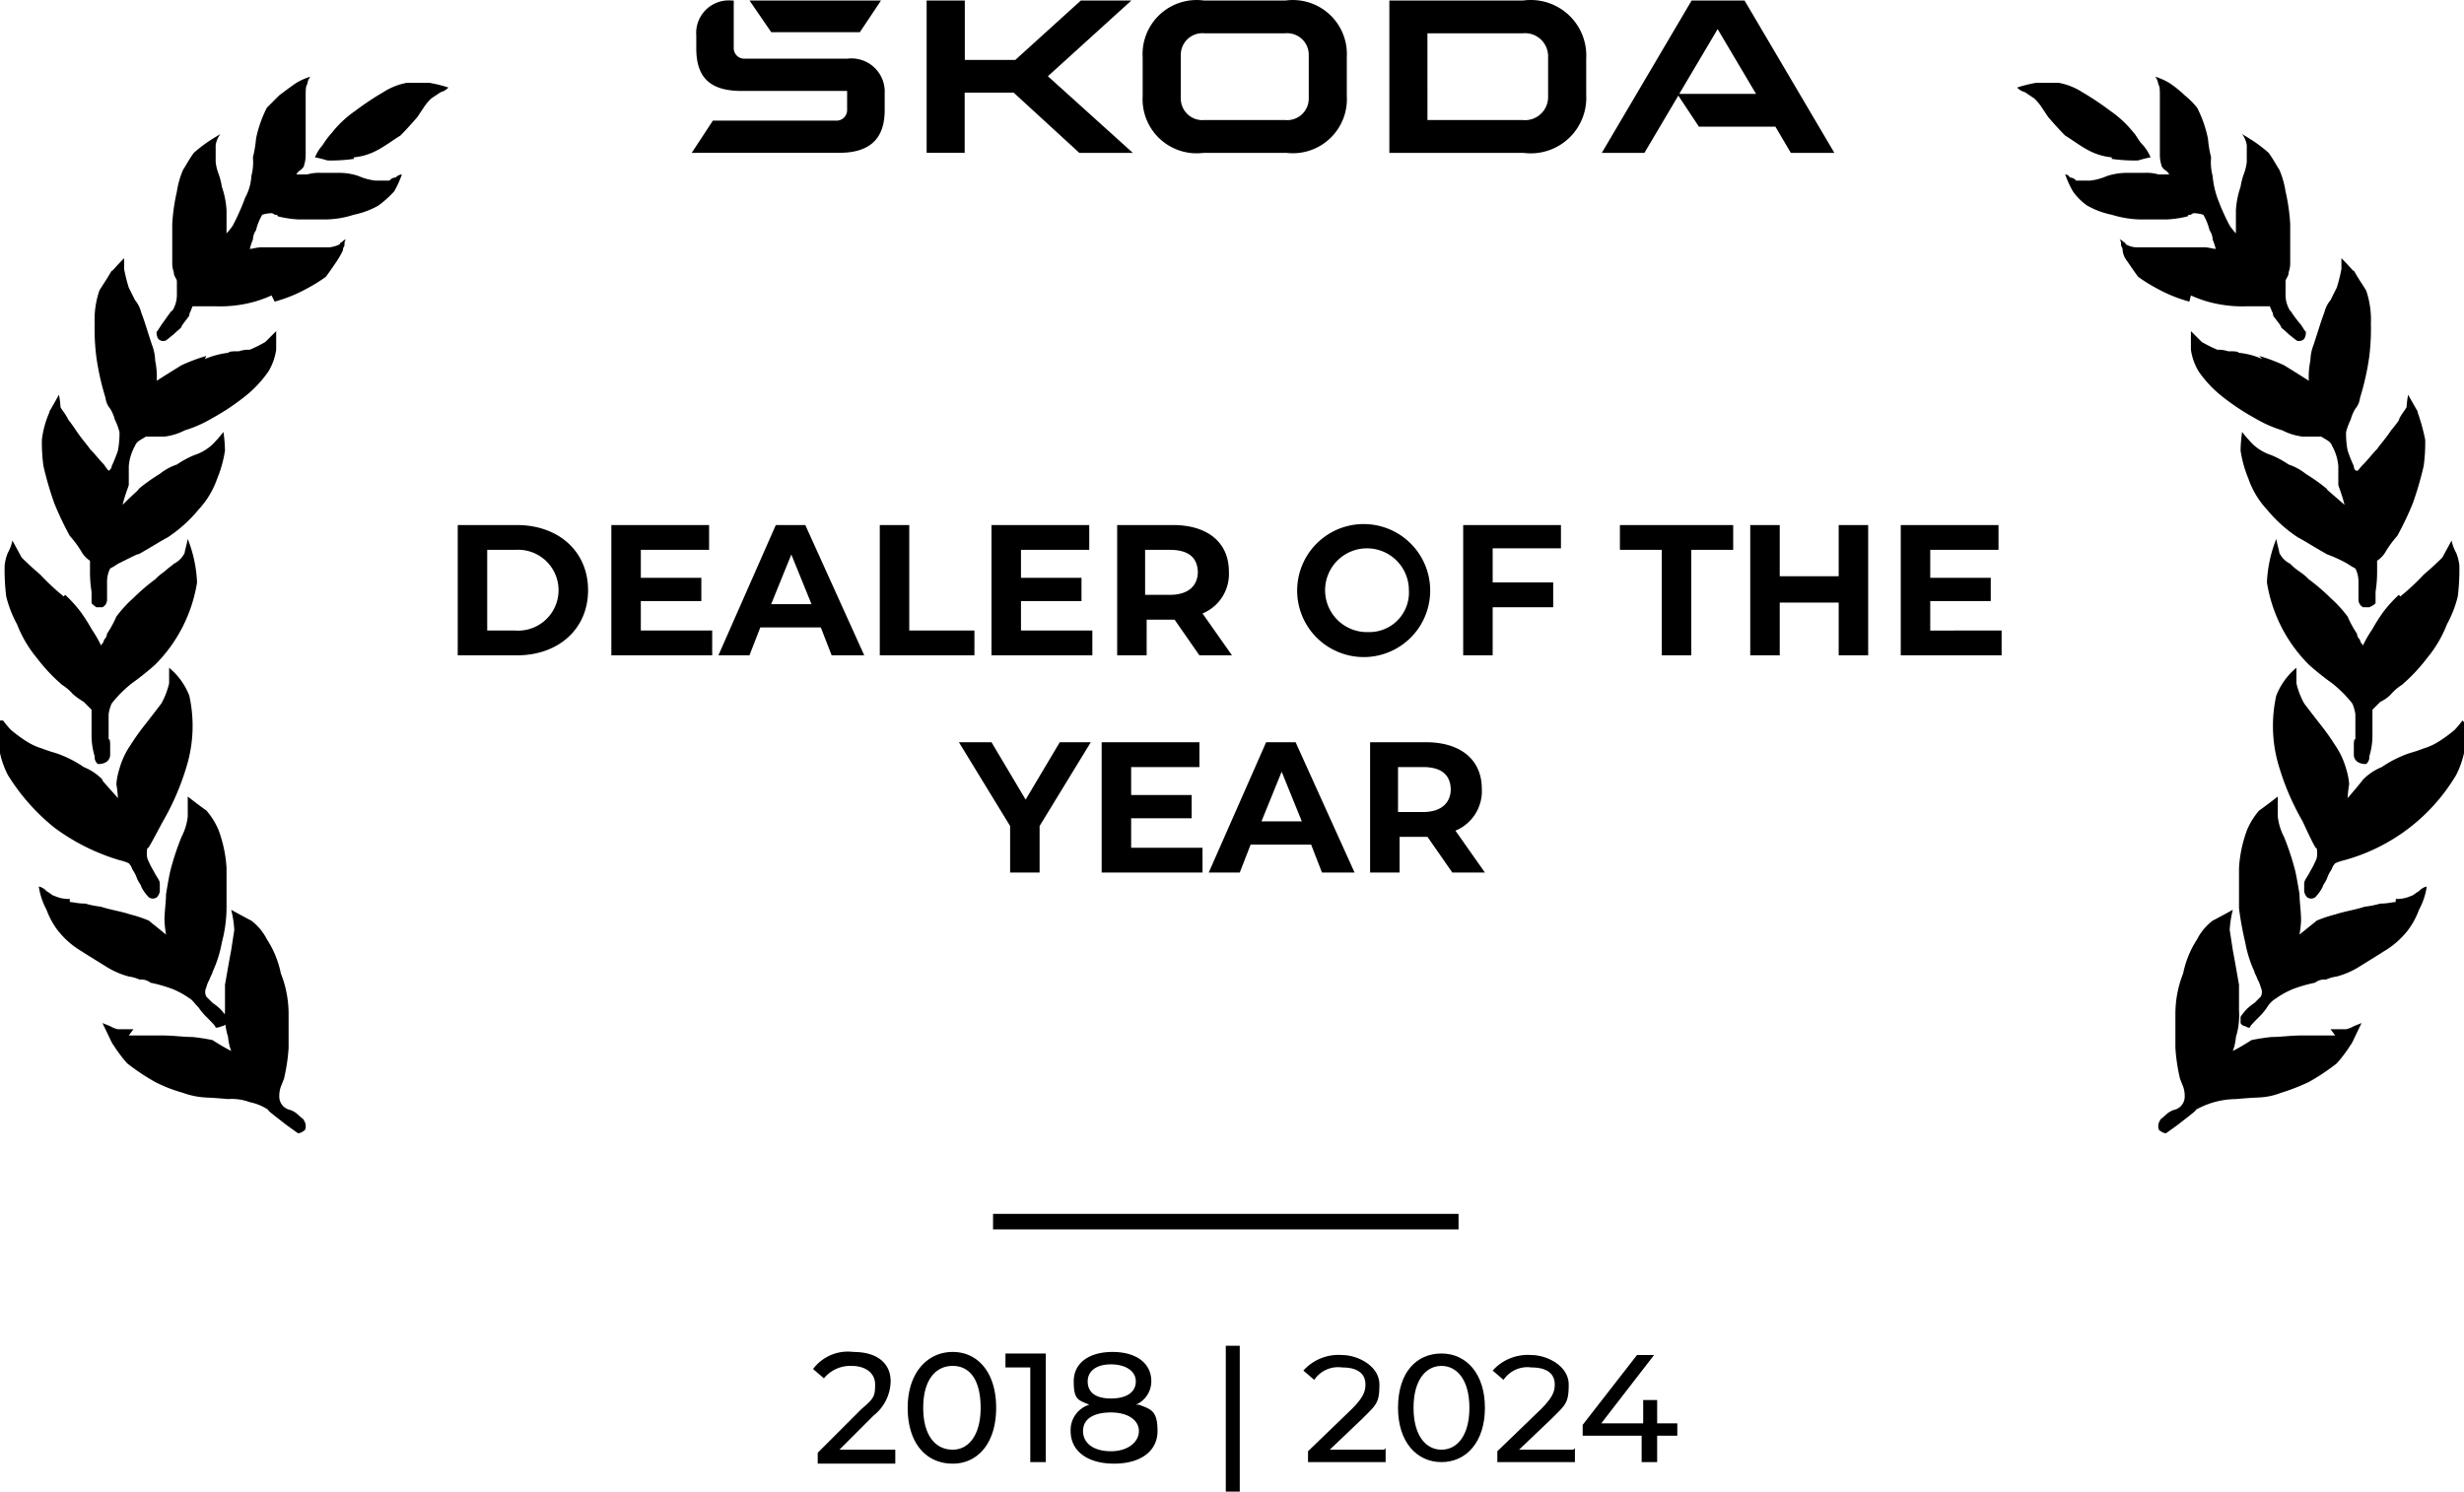 <svg xmlns="http://www.w3.org/2000/svg" width="158.8" height="96.142" viewBox="0 0 158.8 96.142"><g transform="translate(0 -12.758)"><path d="M29.5,55h3.8c2.7,0,4.6-1.7,4.6-4.2s-1.9-4.2-4.6-4.2H29.5Zm1.9-1.6V48.2h1.8a2.607,2.607,0,1,1,0,5.2Zm9.9,0V51.5h3.9V50H41.3V48.2h4.4V46.6H39.4V55h6.5V53.4ZM53.7,55h2l-3.8-8.4H50L46.3,55h2l.7-1.8h3.9l.7,1.8Zm-4-3.3L51,48.5l1.3,3.2ZM56.6,55h6.2V53.4H58.6V46.6H56.7V55Zm9.2-1.6V51.5h3.9V50H65.8V48.2h4.4V46.6H63.9V55h6.5V53.4H65.8ZM79.4,55l-1.9-2.7a2.754,2.754,0,0,0,1.7-2.7c0-1.9-1.4-3-3.6-3H72V55h1.9V52.7h1.8L77.3,55Zm-2.2-5.4c0,.9-.6,1.5-1.8,1.5H73.8V48.2h1.6q1.8,0,1.8,1.5Zm11,5.5a4.287,4.287,0,1,0-3.241-1.144A4.31,4.31,0,0,0,88.2,55.1Zm0-1.6a2.7,2.7,0,1,1,2.6-2.7,2.548,2.548,0,0,1-2.6,2.7Zm12.4-5.3V46.6H94.3V55h1.9V51.9h3.9V50.3H96.2V48.1h4.4Zm6.5,6.8H109V48.2h2.7V46.6h-7.3v1.6h2.7V55Zm11.4-8.4v3.3h-3.8V46.6h-1.9V55h1.9V51.6h3.8V55h1.9V46.6Zm5.9,6.8V51.5h3.9V50h-3.9V48.2h4.4V46.6h-6.3V55H129V53.4ZM70.2,60.6H68.3l-2.2,3.7-2.2-3.7H61.8L65.1,66v3H67V66l3.3-5.4Zm2.7,6.8V65.5h3.9V64H72.9V62.2h4.4V60.6H71V69h6.5V67.4ZM85.3,69h2l-3.8-8.4H81.6L77.9,69h2l.7-1.8h3.9l.7,1.8Zm-4-3.3,1.3-3.2,1.3,3.2H81.3ZM95.7,69l-1.9-2.7a2.754,2.754,0,0,0,1.7-2.7c0-1.9-1.4-3-3.6-3H88.3V69h1.9V66.7H92L93.6,69Zm-2.2-5.4c0,.9-.6,1.5-1.8,1.5H90.1V62.2h1.6q1.8,0,1.8,1.5Z"/><path d="M136.1,22.9a3.92,3.92,0,0,1-1.4-.4c-.6-.3-1.1-.7-1.6-1-.1-.1-.5-.5-1.1-1.2l-.4-.6a3.171,3.171,0,0,0-.5-.6l-.6-.4a1.069,1.069,0,0,1-.5-.3,8.989,8.989,0,0,1,1.2-.3h1.5a4.218,4.218,0,0,1,1.5.6,18.758,18.758,0,0,1,1.8,1.2,6.94,6.94,0,0,1,1.5,1.4c.2.2.3.5.6.8a2.8,2.8,0,0,1,.5.8,7.347,7.347,0,0,0-.8.2,10.284,10.284,0,0,1-1.7-.1h0Zm5,9.3a9.261,9.261,0,0,1-2-.8,10.545,10.545,0,0,1-1.3-.8s-.3-.4-.7-1a1.329,1.329,0,0,1-.3-.7.494.494,0,0,0-.1-.3c0-.2,0-.3-.1-.4a.31.31,0,0,1,.2.1c.1.1.2.1.2.2a1.445,1.445,0,0,0,.7.2H142c.4,0,.6.1.8.1a3.932,3.932,0,0,0-.2-.6,1.072,1.072,0,0,0-.2-.6,3.679,3.679,0,0,0-.4-1,2.18,2.18,0,0,0-.6-.1.31.31,0,0,0-.2.1c-.1,0-.2,0-.2.1a6.882,6.882,0,0,1-1.3.2h-1.9a6.746,6.746,0,0,1-1.7-.3,5.346,5.346,0,0,1-1.6-.6,3.818,3.818,0,0,1-.9-.9,6.247,6.247,0,0,1-.5-1.1.355.355,0,0,1,.3.2.52.52,0,0,1,.4.2h.9a3.8,3.8,0,0,0,1.1-.3,4.284,4.284,0,0,1,1.2-.2h1.2a2.768,2.768,0,0,1,.9.1h.7a.747.747,0,0,0-.3-.3c-.1-.1-.2-.2-.2-.3a2.18,2.18,0,0,1-.1-.6V19c0-.4,0-.7-.1-.8a1.01,1.01,0,0,0-.2-.5,4.13,4.13,0,0,1,.9.4,7.007,7.007,0,0,1,1,.8,5.4,5.4,0,0,1,.8.8,7.711,7.711,0,0,1,.7,2,7.388,7.388,0,0,0,.2,1.2,3.45,3.45,0,0,0,.1,1.2,5.767,5.767,0,0,0,.3,1.4,14.166,14.166,0,0,0,.8,1.8,3.908,3.908,0,0,0,.4.5V26.3a5.665,5.665,0,0,1,.3-1.5,4.5,4.5,0,0,1,.2-.8,3.091,3.091,0,0,0,.2-.8V22.1a1.688,1.688,0,0,0-.3-.7c.5.3.8.5.8.5a9.684,9.684,0,0,1,.9.7c.3.4.5.8.7,1.1a5.732,5.732,0,0,1,.4,1.4,12.639,12.639,0,0,1,.3,2.1v2.5a1.759,1.759,0,0,1-.1.6c0,.3-.2.4-.2.6v.9a1.929,1.929,0,0,0,.3,1c0-.1.1.2.7.9.2.3.3.5.3.4a.749.749,0,0,1-.1.5.44.44,0,0,1-.5.1l-.5-.4c-.3-.3-.5-.4-.5-.5-.1-.2-.3-.4-.5-.7a.494.494,0,0,0-.1-.3c0-.1-.1-.2-.1-.3h-1.5a8.083,8.083,0,0,1-1.6-.1,7.619,7.619,0,0,1-2-.6h0Zm9.1,46.9h1a1.689,1.689,0,0,0,.5-.2l.5-.2c-.4.8-.6,1.3-.7,1.4a8.937,8.937,0,0,1-.9,1.2,14.035,14.035,0,0,1-1.8,1.2,13.6,13.6,0,0,1-1.8.7,4.433,4.433,0,0,1-1.5.3c.2,0-.3,0-1.4.1a5.381,5.381,0,0,0-2.6.7c.1,0-.3.3-1.2,1l-.7.5a.494.494,0,0,1-.3-.1c-.2-.1-.2-.2-.2-.3a.6.6,0,0,1,.1-.4c0-.1.2-.2.4-.4a1.409,1.409,0,0,1,.5-.3.876.876,0,0,0,.7-.9,1.759,1.759,0,0,0-.1-.6l-.2-.5a11.887,11.887,0,0,1-.3-2V78.1a7.082,7.082,0,0,1,.5-2.6,6.336,6.336,0,0,1,.9-2.2,3.543,3.543,0,0,1,1-1.2s.4-.2,1.3-.7a6.892,6.892,0,0,0-.2,1.3l.2,1.3c.3,1.6.4,2.3.4,2.2v1.7a4.678,4.678,0,0,1-.2,1.7,3.234,3.234,0,0,1-.2.9,12.961,12.961,0,0,0,1.2-.7,12.287,12.287,0,0,1,1.3-.2c.6,0,1.2-.1,2-.1h2.1Zm-4.6-43.4a11.319,11.319,0,0,1,1.6.6s.5.3,1.6,1a4.986,4.986,0,0,1,.1-1.3,2.959,2.959,0,0,1,.2-1c.3-.9.5-1.6.7-2.1a1.969,1.969,0,0,1,.4-.8l.4-.8a10.376,10.376,0,0,0,.3-1.2v-.7c.6.6.8.9.8.8.4.7.7,1.1.8,1.3a5.842,5.842,0,0,1,.3,2.1,14.768,14.768,0,0,1-.1,2.1,16.752,16.752,0,0,1-.6,2.7,1.329,1.329,0,0,1-.3.7,2.6,2.6,0,0,0-.3.7,4.418,4.418,0,0,0-.3.8,5.739,5.739,0,0,0,.1,1.2,9.416,9.416,0,0,0,.4,1c0,.2.1.3.2.3s.1-.1.4-.4.6-.7.9-1c.2-.3.5-.6.9-1.2.5-.6.6-.8.5-.7.2-.4.4-.6.5-.8a5.949,5.949,0,0,1,.1-.8c.5.9.7,1.2.6,1.1a13.179,13.179,0,0,1,.5,1.8,10.9,10.9,0,0,1-.1,1.7,21.719,21.719,0,0,1-.7,2.4,19.988,19.988,0,0,1-1,2.1,6.833,6.833,0,0,0-.8,1.1,1.731,1.731,0,0,1-.5.5v.6a8.168,8.168,0,0,1-.1,1.4v.7c0,.1-.2.2-.4.3h-.4a.55.55,0,0,1-.3-.5V50.2a1.884,1.884,0,0,0-.2-.8,5.2,5.2,0,0,1-.5-.3,8.285,8.285,0,0,0-1.3-.6c-.9-.5-1.5-.9-1.9-1.1a9.007,9.007,0,0,1-2-1.8,5.613,5.613,0,0,1-1.2-2,7.755,7.755,0,0,1-.5-1.8,9.4,9.4,0,0,1,.1-1.2,8.431,8.431,0,0,0,.7.8,3.121,3.121,0,0,0,1.2.7,6.4,6.4,0,0,1,1.1.6,3.581,3.581,0,0,1,1.1.6,12.133,12.133,0,0,1,1.4,1c-.2-.1.2.2,1.1,1-.2-.8-.4-1.2-.4-1.3V42.8a3.187,3.187,0,0,0-.4-1.3c-.1-.3-.4-.4-.7-.6h-1.2a3.816,3.816,0,0,1-1.3-.4,8.1,8.1,0,0,1-1.8-.8,15.134,15.134,0,0,1-2.1-1.4,7.518,7.518,0,0,1-1.5-1.6,3.755,3.755,0,0,1-.5-1.4V34.1l.7.7a9.292,9.292,0,0,0,1,.5,1.952,1.952,0,0,1,.7.1c.4,0,.6,0,.7.1a4.8,4.8,0,0,1,1.5.4h0Zm8.8,35a2.151,2.151,0,0,0,1-.2c.1,0,.3-.2.5-.3a.914.914,0,0,1,.5-.3,4.568,4.568,0,0,1-.5,1.5,5.045,5.045,0,0,1-.7,1.3,5.556,5.556,0,0,1-1.6,1.4c-.3.2-.8.5-1.6,1a5.344,5.344,0,0,1-1.4.6,2.544,2.544,0,0,0-.7.2.956.956,0,0,0-.7.2,9.308,9.308,0,0,0-1.4.4,5.423,5.423,0,0,0-1.1.6,1.7,1.7,0,0,0-.6.6,3.807,3.807,0,0,1-.5.6c-.4.4-.6.6-.6.7a.494.494,0,0,1-.3-.1.37.37,0,0,1-.3-.2v-.4a3.909,3.909,0,0,1,.4-.5,3.608,3.608,0,0,1,.5-.4l.4-.4a.637.637,0,0,0,0-.6,1.691,1.691,0,0,0-.2-.5c-.1-.3-.2-.4-.2-.5a7.771,7.771,0,0,1-.6-1.9,20.685,20.685,0,0,1-.4-2.2V68.7a8.493,8.493,0,0,1,.5-2.4,4.579,4.579,0,0,1,.8-1.3s.3-.2,1.2-.9v1.3a3.758,3.758,0,0,0,.4,1.3,17.2,17.2,0,0,1,.7,2.1c.1.4.2,1,.3,1.6,0,.5.1,1.1.1,1.7a8.147,8.147,0,0,1-.1.9c.6-.5,1-.8,1.1-.9a8.337,8.337,0,0,1,1.2-.4c.6-.2,1.3-.3,1.9-.5a5.756,5.756,0,0,0,1-.2c.5,0,.8-.1,1-.1h0Zm.3-19.5a14.8,14.8,0,0,0,1.5-1.4c.7-.6,1.1-1,1.2-1.1l.6-1.1a2.707,2.707,0,0,0,.3.8,3.091,3.091,0,0,1,.2.8,14.086,14.086,0,0,1-.1,2,7.439,7.439,0,0,1-.7,1.8,7.819,7.819,0,0,1-1.3,2.2,11.123,11.123,0,0,1-1.6,1.7,3.191,3.191,0,0,0-.7.6,2.309,2.309,0,0,1-.7.5l-.5.5v1.6a4.636,4.636,0,0,1-.2,1.4.588.588,0,0,1-.2.5.9.9,0,0,1-.5-.1.55.55,0,0,1-.3-.5v-.5c0-.3,0-.5.1-.5V58.8a2.543,2.543,0,0,0-.2-.7,7.757,7.757,0,0,0-1.3-1.3,18.149,18.149,0,0,1-1.5-1.2,9.63,9.63,0,0,1-2.7-5.3,8.56,8.56,0,0,1,.6-2.8c.1.5.2.8.2.9a1.576,1.576,0,0,0,.7.7,3.808,3.808,0,0,0,.6.5,3.809,3.809,0,0,1,.6.5,12.988,12.988,0,0,1,1.4,1.2,8.245,8.245,0,0,1,1.1,1.2,6.7,6.7,0,0,0,.6,1.1.619.619,0,0,0,.2.4c0,.2.2.3.2.4-.1.2,0-.2.6-1.1a11.517,11.517,0,0,1,.7-1.1,8.18,8.18,0,0,1,1-1.1h0Zm4.1,8.1v2a5.783,5.783,0,0,1-.5,1.4,12.087,12.087,0,0,1-7.2,5.5,3.223,3.223,0,0,0-.6.2,1.237,1.237,0,0,0-.2.3c0,.1-.2.3-.3.6s-.3.5-.3.6a2.488,2.488,0,0,1-.5.7.446.446,0,0,1-.5,0,.7.7,0,0,1-.2-.4v-.5c0-.2.2-.4.4-.8a5.9,5.9,0,0,0,.4-.8,1.634,1.634,0,0,0,0-.7c0,.2-.3-.4-.9-1.7a16.4,16.4,0,0,1-1.6-3.8,9,9,0,0,1-.1-4.3,4.389,4.389,0,0,1,1.3-1.8v1a5.024,5.024,0,0,0,.5,1.3s.3.4,1,1.3a15.03,15.03,0,0,1,1,1.4,5.065,5.065,0,0,1,.7,1.5,4.4,4.4,0,0,1,.2,1,7.612,7.612,0,0,0-.1.9c.7-.8,1-1.2,1-1.2a3.6,3.6,0,0,1,1.2-.8,7.447,7.447,0,0,1,1.8-.9,9.2,9.2,0,0,0,.9-.3,3.919,3.919,0,0,0,.9-.4,8.838,8.838,0,0,0,1.1-.8,6.119,6.119,0,0,0,.5-.6h0Z"/><path d="M22.8,22.9a3.921,3.921,0,0,0,1.4-.4c.6-.3,1.1-.7,1.6-1,.1-.1.5-.5,1.1-1.2l.4-.6a3.171,3.171,0,0,1,.5-.6l.6-.4a1.069,1.069,0,0,0,.5-.3,8.99,8.99,0,0,0-1.2-.3H26.2a4.218,4.218,0,0,0-1.5.6,18.757,18.757,0,0,0-1.8,1.2,6.94,6.94,0,0,0-1.5,1.4,5.547,5.547,0,0,0-.6.8,2.8,2.8,0,0,0-.5.8,7.347,7.347,0,0,1,.8.2,10.284,10.284,0,0,0,1.7-.1h0Zm-5.1,9.3a9.261,9.261,0,0,0,2-.8,10.545,10.545,0,0,0,1.3-.8s.3-.4.7-1a5.736,5.736,0,0,0,.4-.7.494.494,0,0,1,.1-.3c0-.2,0-.3.1-.4a.31.31,0,0,0-.2.1c-.1.1-.2.1-.2.2a1.854,1.854,0,0,1-.7.2H16.9c-.4,0-.6.1-.8.1a3.933,3.933,0,0,1,.2-.6,1.072,1.072,0,0,1,.2-.6,3.679,3.679,0,0,1,.4-1,2.18,2.18,0,0,1,.6-.1.31.31,0,0,1,.2.1c.1,0,.2,0,.2.1a6.882,6.882,0,0,0,1.3.2h1.9a6.093,6.093,0,0,0,1.7-.3,5.346,5.346,0,0,0,1.6-.6,7.3,7.3,0,0,0,1-.9,6.247,6.247,0,0,0,.5-1.1.619.619,0,0,0-.4.2.52.52,0,0,0-.4.2h-.9a3.8,3.8,0,0,1-1.1-.3,3.863,3.863,0,0,0-1.2-.2H20.7a2.769,2.769,0,0,0-.9.1h-.7a.747.747,0,0,1,.3-.3c.1-.1.2-.2.2-.3a2.18,2.18,0,0,0,.1-.6V19c0-.4,0-.7.1-.8a1.01,1.01,0,0,1,.2-.5,4.13,4.13,0,0,0-.9.4c-.3.2-.7.5-1.1.8l-.8.8a7.711,7.711,0,0,0-.7,2,7.385,7.385,0,0,1-.2,1.2,3.451,3.451,0,0,1-.1,1.2,3.255,3.255,0,0,1-.4,1.4,14.167,14.167,0,0,1-.8,1.8,3.908,3.908,0,0,1-.4.5V26.3a5.665,5.665,0,0,0-.3-1.5,4.5,4.5,0,0,0-.2-.8,3.091,3.091,0,0,1-.2-.8V22.1a1.688,1.688,0,0,1,.3-.7c-.5.3-.8.5-.8.5a9.684,9.684,0,0,0-.9.7c-.3.4-.5.8-.7,1.1a5.732,5.732,0,0,0-.4,1.4,12.64,12.64,0,0,0-.3,2.1v2.5a1.759,1.759,0,0,0,.1.6c0,.3.2.4.2.6v.9a1.929,1.929,0,0,1-.3,1c0-.1-.2.2-.7.9-.2.3-.3.5-.3.4a.749.749,0,0,0,.1.5.44.44,0,0,0,.5.1l.5-.4c.3-.3.5-.4.5-.5.1-.2.3-.4.5-.7a.494.494,0,0,1,.1-.3c0-.1.1-.2.1-.3h1.5a8.083,8.083,0,0,0,1.6-.1,7.619,7.619,0,0,0,2-.6h0ZM8.6,79.1h-1a1.69,1.69,0,0,1-.5-.2l-.5-.2c.4.8.6,1.3.7,1.4a8.938,8.938,0,0,0,.9,1.2A14.035,14.035,0,0,0,10,82.5a9.5,9.5,0,0,0,1.8.7,4.936,4.936,0,0,0,1.5.3c-.2,0,.3,0,1.4.1a3.325,3.325,0,0,1,1.4.2,3.337,3.337,0,0,1,1.2.5c-.1,0,.3.3,1.2,1l.7.5a.494.494,0,0,0,.3-.1c.2-.1.2-.2.2-.3a.6.6,0,0,0-.1-.4c0-.1-.2-.2-.4-.4a1.409,1.409,0,0,0-.5-.3.876.876,0,0,1-.7-.9,1.759,1.759,0,0,1,.1-.6l.2-.5a11.886,11.886,0,0,0,.3-2V78.1a7.082,7.082,0,0,0-.5-2.6,6.336,6.336,0,0,0-.9-2.2,3.543,3.543,0,0,0-1-1.2s-.4-.2-1.3-.7a6.892,6.892,0,0,1,.2,1.3L14.9,74c-.3,1.6-.4,2.3-.4,2.2v1.7a4.678,4.678,0,0,0,.2,1.7,3.234,3.234,0,0,0,.2.9,12.962,12.962,0,0,1-1.2-.7,12.288,12.288,0,0,0-1.3-.2c-.6,0-1.2-.1-2-.1H8.3Zm4.7-43.4a11.318,11.318,0,0,0-1.6.6s-.5.3-1.6,1A4.986,4.986,0,0,0,10,36a2.959,2.959,0,0,0-.2-1c-.3-.9-.5-1.6-.7-2.1a1.969,1.969,0,0,0-.4-.8l-.4-.8A10.378,10.378,0,0,1,8,30.1v-.7c-.6.6-.8.9-.8.8-.4.7-.7,1.1-.8,1.3a5.842,5.842,0,0,0-.3,2.1,14.769,14.769,0,0,0,.1,2.1,16.751,16.751,0,0,0,.6,2.7,1.329,1.329,0,0,0,.3.7,2.6,2.6,0,0,1,.3.7,4.417,4.417,0,0,1,.3.8,5.739,5.739,0,0,1-.1,1.2,9.417,9.417,0,0,1-.4,1,.37.37,0,0,1-.2.3,2.958,2.958,0,0,1-.3-.4c-.3-.3-.6-.7-.9-1-.2-.3-.5-.6-.9-1.2s-.6-.8-.5-.7c-.2-.4-.4-.6-.5-.8a5.951,5.951,0,0,0-.1-.8c-.5.9-.7,1.2-.6,1.1a6.2,6.2,0,0,0-.5,1.8,10.9,10.9,0,0,0,.1,1.7,21.718,21.718,0,0,0,.7,2.4,19.986,19.986,0,0,0,1,2.1,6.831,6.831,0,0,1,.8,1.1,1.731,1.731,0,0,0,.5.5v.6a8.17,8.17,0,0,0,.1,1.4v.7c0,.1.2.2.3.3h.4a.55.55,0,0,0,.3-.5V50.2a1.884,1.884,0,0,1,.2-.8,5.2,5.2,0,0,0,.5-.3c1-.5,1.4-.7,1.3-.6.9-.5,1.5-.9,1.9-1.1a9.008,9.008,0,0,0,2-1.8,5.613,5.613,0,0,0,1.2-2,7.756,7.756,0,0,0,.5-1.8,9.4,9.4,0,0,0-.1-1.2,8.432,8.432,0,0,1-.7.8,3.121,3.121,0,0,1-1.2.7,6.4,6.4,0,0,0-1.1.6,3.581,3.581,0,0,0-1.1.6,12.132,12.132,0,0,0-1.4,1c.2-.1-.2.2-1,1,.2-.8.4-1.2.4-1.3V42.8a3.186,3.186,0,0,1,.4-1.3c.1-.3.4-.4.7-.6h1.2a3.816,3.816,0,0,0,1.3-.4,8.1,8.1,0,0,0,1.8-.8,15.134,15.134,0,0,0,2.1-1.4,7.518,7.518,0,0,0,1.5-1.6,3.755,3.755,0,0,0,.5-1.4V34.1l-.7.7a9.292,9.292,0,0,1-1,.5,1.952,1.952,0,0,0-.7.1c-.4,0-.6,0-.7.1a5.617,5.617,0,0,0-1.5.4h0Zm-8.8,35a2.151,2.151,0,0,1-1-.2c-.1,0-.3-.2-.5-.3a.914.914,0,0,0-.5-.3A4.569,4.569,0,0,0,3,71.4a5.045,5.045,0,0,0,.7,1.3,5.557,5.557,0,0,0,1.6,1.4c.3.2.8.5,1.6,1a5.344,5.344,0,0,0,1.4.6,2.544,2.544,0,0,1,.7.2.956.956,0,0,1,.7.2,9.308,9.308,0,0,1,1.4.4,5.422,5.422,0,0,1,1.1.6c.2.1.3.3.6.6a3.807,3.807,0,0,0,.5.6c.4.4.6.6.6.7a1,1,0,0,0,.4-.1.37.37,0,0,0,.3-.2v-.4a3.908,3.908,0,0,0-.4-.5,3.61,3.61,0,0,0-.5-.4l-.4-.4a.637.637,0,0,1,0-.6,1.689,1.689,0,0,1,.2-.5c.1-.3.2-.4.2-.5a7.771,7.771,0,0,0,.6-1.9,8.918,8.918,0,0,0,.3-2.2V68.7a8.493,8.493,0,0,0-.5-2.4,4.58,4.58,0,0,0-.8-1.3s-.3-.2-1.2-.9v1.3a3.758,3.758,0,0,1-.4,1.3,17.2,17.2,0,0,0-.7,2.1c-.1.4-.2,1-.3,1.6,0,.5-.1,1.1-.1,1.7a8.144,8.144,0,0,0,.1.9c-.6-.5-1-.8-1.1-.9a8.338,8.338,0,0,0-1.2-.4c-.6-.2-1.3-.3-1.9-.5a5.756,5.756,0,0,1-1-.2c-.5,0-.8-.1-1-.1h0ZM4.1,51.2a14.8,14.8,0,0,1-1.5-1.4c-.7-.6-1.1-1-1.2-1.1L.8,47.6a2.706,2.706,0,0,1-.3.8,3.091,3.091,0,0,0-.2.8,14.084,14.084,0,0,0,.1,2A7.439,7.439,0,0,0,1.1,53a7.819,7.819,0,0,0,1.3,2.2A11.121,11.121,0,0,0,4,56.9a3.191,3.191,0,0,1,.7.6,5,5,0,0,0,.7.5l.5.5v1.6a4.636,4.636,0,0,0,.2,1.4.588.588,0,0,0,.2.5.9.9,0,0,0,.5-.1.55.55,0,0,0,.3-.5v-.5c0-.3,0-.5-.1-.5V58.8a2.544,2.544,0,0,1,.2-.7,7.756,7.756,0,0,1,1.3-1.3A18.154,18.154,0,0,0,10,55.6a9.63,9.63,0,0,0,2.7-5.3,8.56,8.56,0,0,0-.6-2.8c-.1.5-.2.8-.2.9a1.576,1.576,0,0,1-.7.7c-.1.1-.4.3-.6.5a3.807,3.807,0,0,0-.6.5,12.986,12.986,0,0,0-1.4,1.2,8.245,8.245,0,0,0-1.1,1.2,6.7,6.7,0,0,1-.6,1.1.619.619,0,0,1-.2.4c0,.2-.2.3-.2.4.1.2,0-.2-.6-1.1a11.517,11.517,0,0,0-.7-1.1,8.179,8.179,0,0,0-1-1.1h0ZM0,59.3v2a5.783,5.783,0,0,0,.5,1.4,13.34,13.34,0,0,0,3,3.4,13.4,13.4,0,0,0,4.2,2.1,3.224,3.224,0,0,1,.6.2,1.238,1.238,0,0,1,.2.3c0,.1.2.3.3.6s.3.5.3.6a2.488,2.488,0,0,0,.5.7.446.446,0,0,0,.5,0,.7.7,0,0,0,.2-.4v-.5c0-.2-.2-.4-.4-.8a5.9,5.9,0,0,1-.4-.8,1.634,1.634,0,0,1,0-.7c0,.2.3-.4,1-1.7a16.4,16.4,0,0,0,1.6-3.8,9,9,0,0,0,.1-4.3,4.389,4.389,0,0,0-1.3-1.8v1a5.023,5.023,0,0,1-.5,1.3s-.3.4-1,1.3a15.032,15.032,0,0,0-1,1.4,5.066,5.066,0,0,0-.7,1.5,4.4,4.4,0,0,0-.2,1,7.616,7.616,0,0,1,.1.9c-.7-.8-1.1-1.2-1-1.2a3.6,3.6,0,0,0-1.2-.8,7.447,7.447,0,0,0-1.8-.9,9.2,9.2,0,0,1-.9-.3,3.919,3.919,0,0,1-.9-.4,8.837,8.837,0,0,1-1.1-.8,6.123,6.123,0,0,1-.5-.6H0Z"/><path d="M0,0H30V1H0Z" transform="translate(64 91)"/><path d="M54.2,106.1l2.1-2.1a2.872,2.872,0,0,0,1.1-2.2c0-1.2-.9-1.9-2.4-1.9a2.8,2.8,0,0,0-2.6,1.1l.7.6a2.2,2.2,0,0,1,1.8-.8c.8,0,1.5.4,1.5,1.2s-.1.9-.9,1.6l-2.8,2.8v.7h5v-.9H54.1Zm7.2,1c1.6,0,2.8-1.3,2.8-3.6s-1.2-3.6-2.8-3.6-2.9,1.3-2.9,3.6,1.2,3.6,2.9,3.6Zm0-.9c-1.1,0-1.9-.9-1.9-2.7s.8-2.7,1.9-2.7,1.8.9,1.8,2.7S62.4,106.2,61.4,106.2Zm3.4-6.2v.9h1.6V107h1v-7Zm8.4,3.3a1.638,1.638,0,0,0,1-1.5c0-1.2-1-1.9-2.5-1.9s-2.5.7-2.5,1.9.3,1.2,1,1.5A1.709,1.709,0,0,0,69,105c0,1.3,1.1,2.1,2.8,2.1s2.8-.8,2.8-2.1-.4-1.4-1.2-1.7Zm-1.6-2.6c.9,0,1.6.4,1.6,1.1s-.6,1.1-1.6,1.1-1.5-.4-1.5-1.1.6-1.1,1.5-1.1Zm0,5.6c-1.1,0-1.8-.5-1.8-1.3s.7-1.2,1.8-1.2,1.8.5,1.8,1.2-.7,1.3-1.8,1.3Z"/><path d="M79,108.9h.9V99.5H79Z"/><path d="M89.3,106.1v.9h-5v-.7l2.8-2.7c.7-.7.9-1.1.9-1.6,0-.7-.5-1.1-1.5-1.1a1.853,1.853,0,0,0-1.8.8l-.7-.6a3.04,3.04,0,0,1,2.5-1c1,0,2.4.7,2.4,1.9s-.2,1.3-1.1,2.2l-2.1,2h3.5Z"/><path d="M90.1,103.5c0-2.3,1.2-3.5,2.8-3.5s2.8,1.3,2.8,3.5-1.2,3.5-2.8,3.5S90.1,105.7,90.1,103.5Zm4.6,0c0-1.8-.8-2.7-1.8-2.7s-1.8.9-1.8,2.7.8,2.7,1.8,2.7S94.7,105.3,94.7,103.5Z"/><path d="M101.5,106.1v.9h-5v-.7l2.8-2.7c.7-.7.9-1.1.9-1.6,0-.7-.5-1.1-1.5-1.1a1.853,1.853,0,0,0-1.8.8l-.7-.6a3.04,3.04,0,0,1,2.5-1c1,0,2.4.7,2.4,1.9s-.2,1.3-1.1,2.2l-2.1,2h3.5Z"/><path d="M108.1,105.3h-1.3V107h-1v-1.7H102v-.7l3.5-4.5h1.1l-3.4,4.4h2.7V103h.9v1.5h1.3Z"/><path d="M0,25.83l1.364-2.078H9.279a.679.679,0,0,0,.736-.705V21.84h-6.8c-2.027,0-2.921-.856-2.921-2.748v-.817A2.1,2.1,0,0,1,2.552,16.01h.156v3.044a.679.679,0,0,0,.736.705h6.592a2.143,2.143,0,0,1,2.4,2.246V23.08c0,1.838-.954,2.747-2.924,2.747Zm47.416-2.116h6.12A1.488,1.488,0,0,0,55.192,22.2V19.648a1.488,1.488,0,0,0-1.657-1.521h-6.12ZM44.961,25.83V16.01h8.634a3.58,3.58,0,0,1,4.053,3.75v2.32a3.58,3.58,0,0,1-4.053,3.75Zm-11.9-2.116h5.165a1.392,1.392,0,0,0,1.541-1.429V19.555a1.392,1.392,0,0,0-1.539-1.429H33.06a1.392,1.392,0,0,0-1.539,1.429v2.729a1.392,1.392,0,0,0,1.539,1.429Zm5.223,2.116H33a3.485,3.485,0,0,1-3.937-3.657v-2.5A3.485,3.485,0,0,1,33,16.01h5.282a3.485,3.485,0,0,1,3.937,3.657v2.5a3.485,3.485,0,0,1-3.937,3.658Zm20.37,0,5.788-9.819h3.411l5.788,9.819H70.835l-.994-1.689H64.91l-1.326-2L61.4,25.83Zm4.99-3.8h4.95l-2.476-4.177ZM5.125,18.052l-1.4-2.041H12.2l-1.364,2.041Zm10.015,7.776V16.01H17.6V19.84h3.255l4.225-3.829h3.255l-5.379,4.881,5.473,4.938H24.979L20.75,21.95H17.591V25.83Z" transform="translate(44.58 -3.22)"/></g></svg>